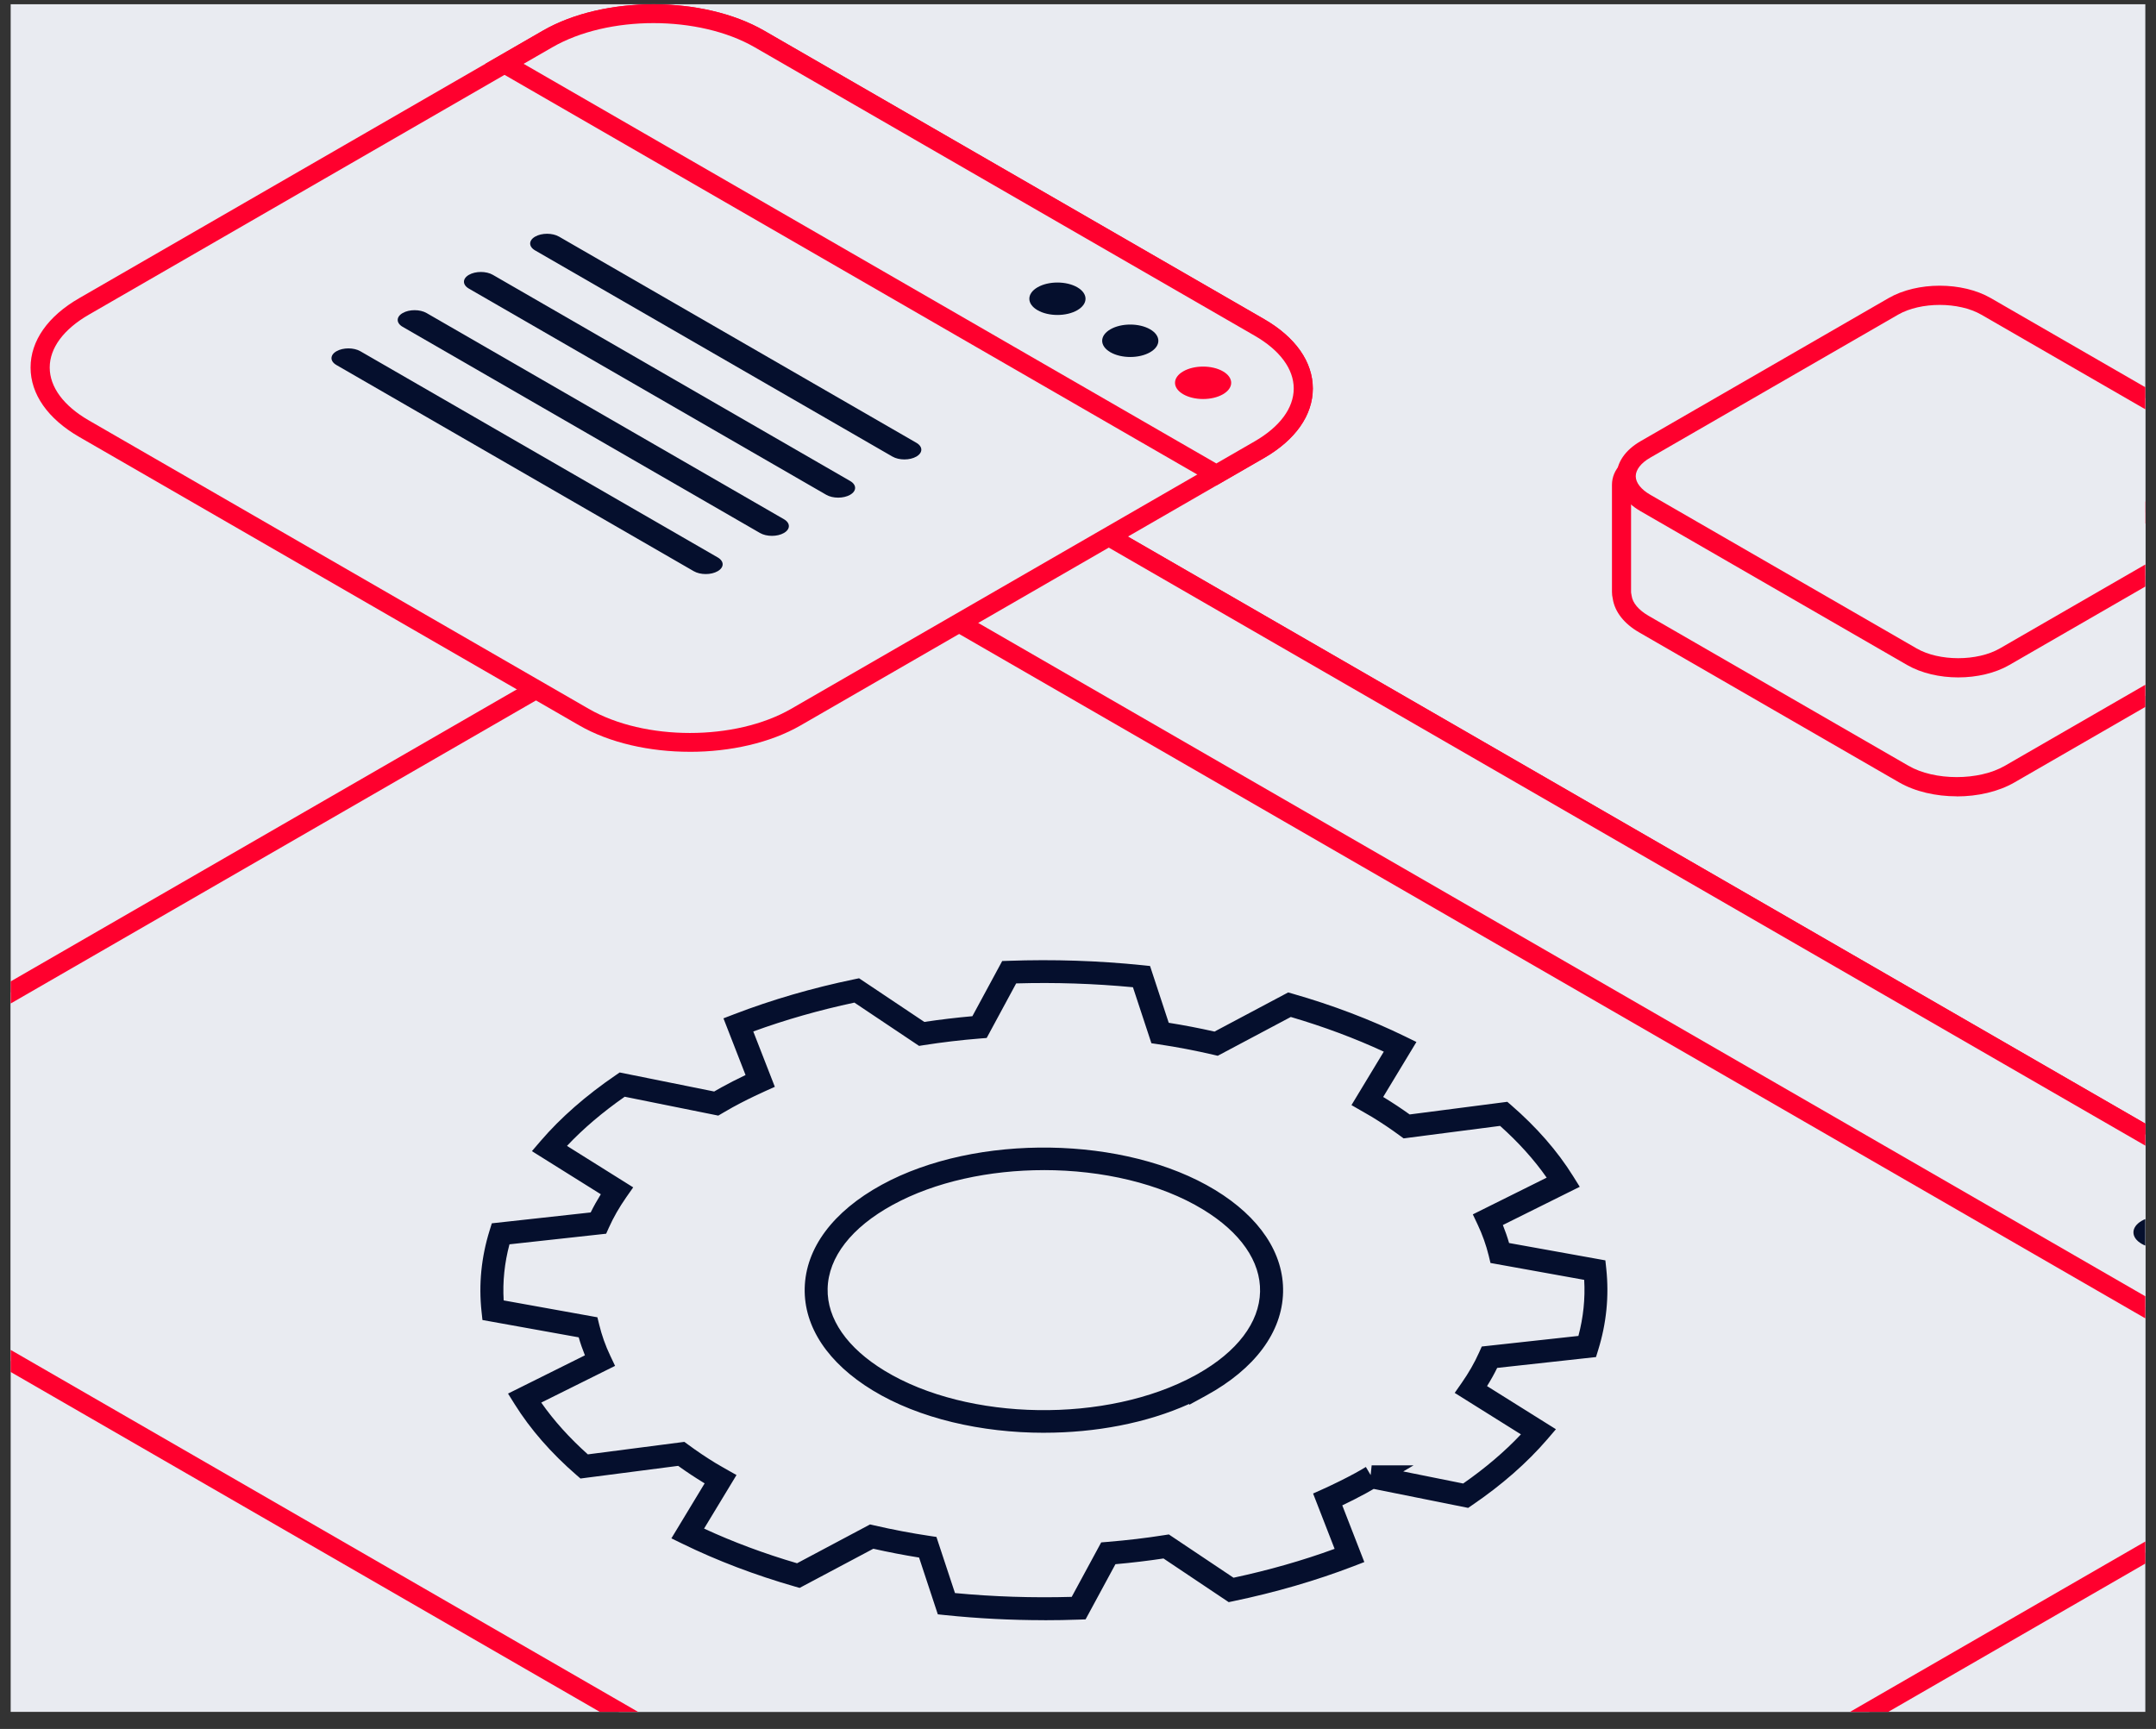 <svg width="101" height="81" viewBox="0 0 101 81" fill="none" xmlns="http://www.w3.org/2000/svg">
<rect x="0" y="0" width="101" height="81" fill="#333333" stroke="none"/>
<g clip-path="url(#clip0_4004_9858)">
<rect width="100" height="80" transform="translate(0.5 0.2)" fill="#E9EBF1"/>
<g clip-path="url(#clip1_4004_9858)">
<path d="M49.692 23.841L112.502 60.082C115.244 61.664 115.244 64.227 112.502 65.809L63.242 94.232C60.5 95.814 56.057 95.814 53.315 94.232L-9.496 57.991C-12.238 56.409 -12.238 53.846 -9.496 52.264L39.764 23.841C42.506 22.259 46.95 22.259 49.692 23.841Z" fill="#E9EBF1"/>
<path d="M58.278 95.859C56.399 95.859 54.52 95.445 53.091 94.62L-9.72 58.379C-11.191 57.531 -12 56.377 -12 55.127C-12 53.878 -11.191 52.724 -9.72 51.875L39.54 23.452C42.401 21.802 47.055 21.802 49.916 23.452L112.726 59.693C114.197 60.541 115.006 61.696 115.006 62.945C115.006 64.195 114.197 65.349 112.726 66.197L63.466 94.62C62.037 95.445 60.158 95.859 58.279 95.859H58.278ZM44.727 23.098C43.011 23.098 41.294 23.476 39.988 24.229L-9.272 52.652C-10.454 53.334 -11.104 54.213 -11.104 55.127C-11.104 56.042 -10.454 56.922 -9.272 57.603L53.539 93.844C56.152 95.35 60.403 95.35 63.018 93.844L112.279 65.421C113.461 64.739 114.111 63.86 114.111 62.945C114.111 62.031 113.461 61.15 112.279 60.47L49.468 24.229C48.16 23.476 46.445 23.098 44.729 23.098H44.727Z" fill="#FF002E"/>
<path d="M39.92 23.93C42.662 22.348 47.105 22.348 49.847 23.93L112.503 60.081C115.245 61.664 115.245 64.227 112.503 65.809L110.455 66.99L37.873 25.111L39.92 23.93Z" fill="#E9EBF1"/>
<path d="M110.454 67.508L36.977 25.111L39.695 23.544C42.555 21.893 47.21 21.893 50.07 23.544L112.725 59.695C114.196 60.543 115.005 61.698 115.005 62.945C115.005 64.193 114.196 65.349 112.725 66.198L110.454 67.508ZM38.767 25.111L110.454 66.473L112.278 65.421C113.46 64.739 114.11 63.86 114.11 62.944C114.11 62.027 113.46 61.148 112.278 60.468L49.623 24.317C47.01 22.81 42.758 22.81 40.143 24.317L38.767 25.11V25.111Z" fill="#FF002E"/>
<path d="M102.201 57.194C102.716 57.492 102.716 57.975 102.201 58.274C101.685 58.573 100.848 58.571 100.331 58.274C99.813 57.977 99.815 57.493 100.331 57.194C100.847 56.896 101.683 56.897 102.201 57.194Z" fill="#050F2D"/>
<path d="M48.924 75.904C47.368 75.904 45.812 75.825 44.279 75.666L43.933 75.63L43.055 72.97C42.348 72.857 41.63 72.718 40.912 72.557L37.46 74.391L37.251 74.332C35.379 73.795 33.606 73.121 31.98 72.328L31.452 72.07L33.01 69.494C32.997 69.487 32.985 69.478 32.972 69.471C32.564 69.222 32.168 68.961 31.769 68.674L27.193 69.267L27.01 69.109C25.817 68.075 24.843 66.958 24.112 65.789L23.799 65.288L27.401 63.496C27.29 63.219 27.191 62.938 27.11 62.653L22.601 61.841L22.558 61.442C22.42 60.175 22.547 58.897 22.936 57.647L23.04 57.311L27.671 56.802C27.811 56.518 27.97 56.233 28.146 55.95L24.918 53.93L25.325 53.455C26.265 52.36 27.449 51.324 28.844 50.371L29.03 50.244L33.456 51.136C33.569 51.069 33.681 51.005 33.798 50.941C34.154 50.745 34.532 50.552 34.926 50.364L33.891 47.708L34.394 47.515C36.158 46.837 38.053 46.285 40.023 45.877L40.244 45.831L43.301 47.876C44.033 47.766 44.789 47.676 45.552 47.608L46.949 45.023L47.255 45.013C49.345 44.938 51.455 45.007 53.529 45.22L53.875 45.256L54.75 47.916C55.477 48.032 56.196 48.17 56.894 48.329L60.345 46.495L60.555 46.554C62.425 47.089 64.2 47.764 65.826 48.558L66.354 48.816L64.796 51.392C64.808 51.399 64.821 51.406 64.834 51.415C65.251 51.669 65.654 51.936 66.037 52.211L70.611 51.619L70.794 51.776C71.987 52.811 72.963 53.928 73.692 55.099L74.005 55.6L70.403 57.391C70.514 57.669 70.613 57.95 70.694 58.234L75.205 59.047L75.248 59.448C75.382 60.719 75.257 61.993 74.87 63.24L74.766 63.577L70.137 64.085C69.997 64.372 69.838 64.656 69.662 64.937L72.889 66.958L72.483 67.432C71.535 68.533 70.352 69.571 68.963 70.516L68.777 70.643L64.352 69.754C64.239 69.82 64.128 69.884 64.01 69.949C63.653 70.144 63.281 70.334 62.88 70.525L63.913 73.181L63.41 73.375C61.647 74.051 59.752 74.602 57.781 75.012L57.56 75.059L54.505 73.013C53.78 73.122 53.024 73.213 52.254 73.281L50.855 75.866L50.549 75.877C50.008 75.897 49.465 75.906 48.923 75.906L48.924 75.904ZM44.733 74.633C46.541 74.805 48.376 74.864 50.205 74.812L51.587 72.26L51.878 72.236C52.796 72.161 53.696 72.055 54.548 71.919L54.756 71.887L57.786 73.915C59.435 73.562 61.024 73.11 62.521 72.562L61.513 69.97L61.977 69.761C62.534 69.508 63.032 69.261 63.498 69.007C63.646 68.927 63.788 68.843 63.929 68.759L63.985 68.725L64.21 69.106L64.257 68.649H66.222L65.736 68.936L68.544 69.501C69.578 68.78 70.486 68.009 71.249 67.198L68.147 65.256L68.471 64.792C68.799 64.323 69.075 63.844 69.289 63.364L69.415 63.083L73.942 62.587C74.173 61.719 74.265 60.839 74.213 59.96L69.823 59.169L69.741 58.828C69.619 58.331 69.445 57.84 69.221 57.368L68.996 56.892L72.456 55.172C71.867 54.329 71.134 53.516 70.273 52.747L65.751 53.332L65.577 53.203C65.167 52.901 64.73 52.607 64.278 52.331C64.167 52.263 64.051 52.199 63.936 52.133L63.311 51.773L64.825 49.269C63.463 48.639 62.002 48.095 60.469 47.644L57.046 49.462L56.849 49.416C56.015 49.221 55.146 49.054 54.267 48.923L53.939 48.875L53.074 46.251C51.263 46.079 49.426 46.019 47.603 46.072L46.222 48.628L45.932 48.651C45.025 48.723 44.126 48.83 43.263 48.966L43.055 48.999L40.025 46.971C38.377 47.323 36.787 47.776 35.288 48.324L36.298 50.916L35.834 51.125C35.297 51.368 34.785 51.621 34.316 51.879C34.167 51.961 34.025 52.043 33.884 52.127L33.649 52.265L29.265 51.381C28.228 52.106 27.32 52.877 26.561 53.684L29.663 55.627L29.338 56.09C29.011 56.559 28.735 57.039 28.522 57.517L28.396 57.798L23.867 58.295C23.634 59.165 23.543 60.046 23.595 60.923L27.986 61.714L28.069 62.054C28.189 62.55 28.362 63.042 28.588 63.514L28.814 63.99L25.355 65.71C25.945 66.553 26.677 67.366 27.538 68.136L32.059 67.55L32.233 67.677C32.666 67.996 33.092 68.282 33.533 68.551C33.674 68.637 33.819 68.719 33.963 68.8L34.502 69.104L32.983 71.613C34.344 72.242 35.806 72.787 37.339 73.237L40.759 71.418L40.955 71.463C41.821 71.663 42.692 71.828 43.541 71.955L43.868 72.004L44.735 74.627L44.733 74.633ZM48.908 67.124C45.98 67.124 43.055 66.459 40.883 65.138C38.788 63.863 37.656 62.163 37.697 60.35C37.74 58.476 39.02 56.756 41.302 55.507C45.72 53.089 52.727 53.198 56.921 55.748C59.017 57.023 60.148 58.725 60.107 60.538C60.064 62.412 58.785 64.132 56.505 65.379L55.71 65.814V65.773C53.715 66.675 51.312 67.123 48.91 67.123L48.908 67.124ZM48.901 54.819C46.356 54.819 43.806 55.36 41.818 56.448C39.887 57.504 38.805 58.898 38.771 60.373C38.739 61.787 39.687 63.153 41.442 64.219C45.344 66.593 51.869 66.689 55.986 64.436L56.106 64.37C57.96 63.323 58.997 61.957 59.029 60.513C59.061 59.099 58.114 57.733 56.359 56.665C54.342 55.437 51.623 54.818 48.899 54.818L48.901 54.819Z" fill="#050F2D"/>
<path d="M35.576 1.826L58.997 15.339C61.739 16.921 61.739 19.484 58.997 21.067L37.283 33.595C34.541 35.178 30.098 35.178 27.356 33.595L3.935 20.082C1.193 18.5 1.193 15.937 3.935 14.354L25.649 1.826C28.391 0.243 32.834 0.243 35.576 1.826Z" fill="#E9EBF1"/>
<path d="M32.319 35.221C30.44 35.221 28.561 34.807 27.132 33.982L3.712 20.47C2.241 19.622 1.432 18.468 1.432 17.218C1.432 15.969 2.241 14.814 3.712 13.968L25.425 1.439C28.285 -0.211 32.94 -0.211 35.8 1.439L59.221 14.952C60.691 15.801 61.501 16.955 61.501 18.203C61.501 19.45 60.691 20.606 59.221 21.455L37.507 33.984C36.076 34.809 34.199 35.222 32.32 35.222L32.319 35.221ZM30.614 1.083C28.898 1.083 27.18 1.46 25.875 2.214L4.161 14.743C2.979 15.425 2.329 16.303 2.329 17.218C2.329 18.133 2.979 19.013 4.161 19.695L27.581 33.209C30.195 34.716 34.446 34.716 37.061 33.209L58.775 20.68C59.957 19.998 60.607 19.119 60.607 18.203C60.607 17.286 59.957 16.407 58.775 15.727L35.352 2.214C34.045 1.46 32.329 1.083 30.614 1.083Z" fill="#FF002E"/>
<path d="M41.807 21.39L25.068 11.732C24.759 11.553 24.759 11.265 25.068 11.086C25.378 10.907 25.88 10.907 26.189 11.086L42.928 20.744C43.238 20.923 43.238 21.211 42.928 21.39C42.618 21.569 42.117 21.569 41.807 21.39Z" fill="#050F2D"/>
<path d="M38.705 23.18L21.967 13.522C21.657 13.343 21.657 13.055 21.967 12.876C22.277 12.697 22.778 12.697 23.088 12.876L39.826 22.534C40.136 22.713 40.136 23.001 39.826 23.18C39.516 23.359 39.015 23.359 38.705 23.18Z" fill="#050F2D"/>
<path d="M35.602 24.97L18.863 15.312C18.553 15.133 18.553 14.845 18.863 14.666C19.173 14.487 19.674 14.487 19.984 14.666L36.723 24.324C37.033 24.503 37.033 24.791 36.723 24.97C36.413 25.149 35.911 25.149 35.602 24.97Z" fill="#050F2D"/>
<path d="M32.5 26.76L15.762 17.102C15.452 16.923 15.452 16.635 15.762 16.456C16.072 16.277 16.573 16.277 16.883 16.456L33.621 26.114C33.931 26.293 33.931 26.581 33.621 26.76C33.311 26.939 32.81 26.939 32.5 26.76Z" fill="#050F2D"/>
<path d="M25.649 1.826C28.39 0.243 32.835 0.243 35.575 1.826L58.995 15.339C61.736 16.921 61.736 19.484 58.995 21.067L56.979 22.23L23.633 2.989L25.649 1.826Z" fill="#E9EBF1"/>
<path d="M56.981 22.747L22.738 2.989L25.427 1.437C28.287 -0.213 32.94 -0.213 35.8 1.437L59.22 14.95C60.691 15.799 61.5 16.953 61.5 18.201C61.5 19.448 60.691 20.605 59.22 21.453L56.98 22.745L56.981 22.747ZM24.529 2.989L56.981 21.712L58.774 20.678C59.956 19.996 60.606 19.117 60.606 18.201C60.606 17.285 59.956 16.406 58.774 15.726L35.354 2.214C32.741 0.707 28.489 0.705 25.876 2.214L24.531 2.989H24.529Z" fill="#FF002E"/>
<path d="M50.467 13.459C50.981 13.757 50.981 14.236 50.467 14.533C49.953 14.83 49.12 14.83 48.606 14.533C48.092 14.236 48.092 13.757 48.606 13.459C49.12 13.162 49.953 13.162 50.467 13.459Z" fill="#050F2D"/>
<path d="M53.879 15.428C54.393 15.726 54.393 16.205 53.879 16.502C53.365 16.799 52.532 16.799 52.018 16.502C51.504 16.205 51.504 15.726 52.018 15.428C52.532 15.131 53.365 15.131 53.879 15.428Z" fill="#050F2D"/>
<path d="M57.291 17.397C57.805 17.694 57.805 18.174 57.291 18.471C56.777 18.768 55.944 18.768 55.43 18.471C54.916 18.174 54.916 17.694 55.43 17.397C55.944 17.1 56.777 17.1 57.291 17.397Z" fill="#FF002E"/>
<path fill-rule="evenodd" clip-rule="evenodd" d="M88.315 19.851C89.685 19.06 91.908 19.06 93.278 19.851L102.286 25.049V22.715H106.406V27.889C106.642 28.537 106.325 29.237 105.453 29.74L94.146 36.264C92.776 37.055 90.554 37.055 89.184 36.264L77.009 29.239C76.391 28.883 76.052 28.426 75.991 27.959C75.972 27.884 75.961 27.807 75.961 27.727V22.715C75.961 22.221 76.362 21.82 76.856 21.82H79.543C80.037 21.82 80.438 22.221 80.438 22.715V24.397L88.317 19.851H88.315Z" fill="#E9EBF1"/>
<path d="M91.666 37.307C90.692 37.307 89.72 37.089 88.96 36.651L76.785 29.625C76.08 29.219 75.643 28.659 75.551 28.047C75.526 27.943 75.514 27.836 75.514 27.727V22.715C75.514 21.974 76.115 21.372 76.857 21.372H79.543C80.285 21.372 80.887 21.974 80.887 22.715V23.622L88.093 19.465C89.61 18.589 91.987 18.589 93.504 19.465L101.841 24.276V22.269H106.856V27.818C107.122 28.673 106.678 29.554 105.679 30.13L94.373 36.654C93.613 37.093 92.641 37.311 91.666 37.311V37.307ZM76.857 22.267C76.61 22.267 76.409 22.468 76.409 22.715V27.727C76.409 27.768 76.415 27.805 76.424 27.843L76.434 27.902C76.479 28.244 76.762 28.58 77.231 28.851L89.406 35.876C90.629 36.583 92.698 36.583 93.921 35.876L105.228 29.352C105.534 29.174 106.222 28.693 105.983 28.041L105.956 27.968V23.162H102.733V25.824L93.053 20.238C91.829 19.532 89.761 19.532 88.538 20.238L79.987 25.171V22.713C79.987 22.466 79.787 22.266 79.54 22.266H76.853L76.857 22.267Z" fill="#FF002E"/>
<path d="M93.039 14.354L105.526 21.559C106.725 22.251 106.725 23.372 105.526 24.064L93.909 30.767C92.709 31.46 90.766 31.46 89.566 30.767L77.08 23.563C75.88 22.871 75.88 21.75 77.08 21.057L88.696 14.354C89.896 13.662 91.839 13.662 93.039 14.354Z" fill="#E9EBF1"/>
<path d="M91.737 31.736C90.875 31.736 90.014 31.542 89.34 31.154L76.855 23.95C76.132 23.533 75.732 22.949 75.732 22.31C75.732 21.671 76.132 21.088 76.855 20.669L88.472 13.966C89.815 13.191 91.919 13.191 93.262 13.966L105.747 21.17C106.471 21.587 106.87 22.171 106.87 22.81C106.87 23.449 106.471 24.032 105.747 24.451L94.131 31.154C93.459 31.542 92.598 31.736 91.737 31.736ZM90.868 14.285C90.159 14.285 89.448 14.437 88.919 14.741L77.303 21.444C76.873 21.691 76.628 22.008 76.628 22.31C76.628 22.613 76.875 22.928 77.303 23.175L89.788 30.379C90.843 30.988 92.627 30.988 93.683 30.379L105.299 23.676C105.729 23.429 105.975 23.112 105.975 22.81C105.975 22.507 105.728 22.192 105.299 21.945L92.815 14.741C92.286 14.437 91.577 14.285 90.868 14.285Z" fill="#FF002E"/>
</g>
</g>
<defs>
<clipPath id="clip0_4004_9858">
<rect width="100" height="80" fill="white" transform="translate(0.5 0.2)"/>
</clipPath>
<clipPath id="clip1_4004_9858">
<rect width="156.305" height="95.659" fill="white" transform="translate(-12 0.2)"/>
</clipPath>
</defs>
</svg>
